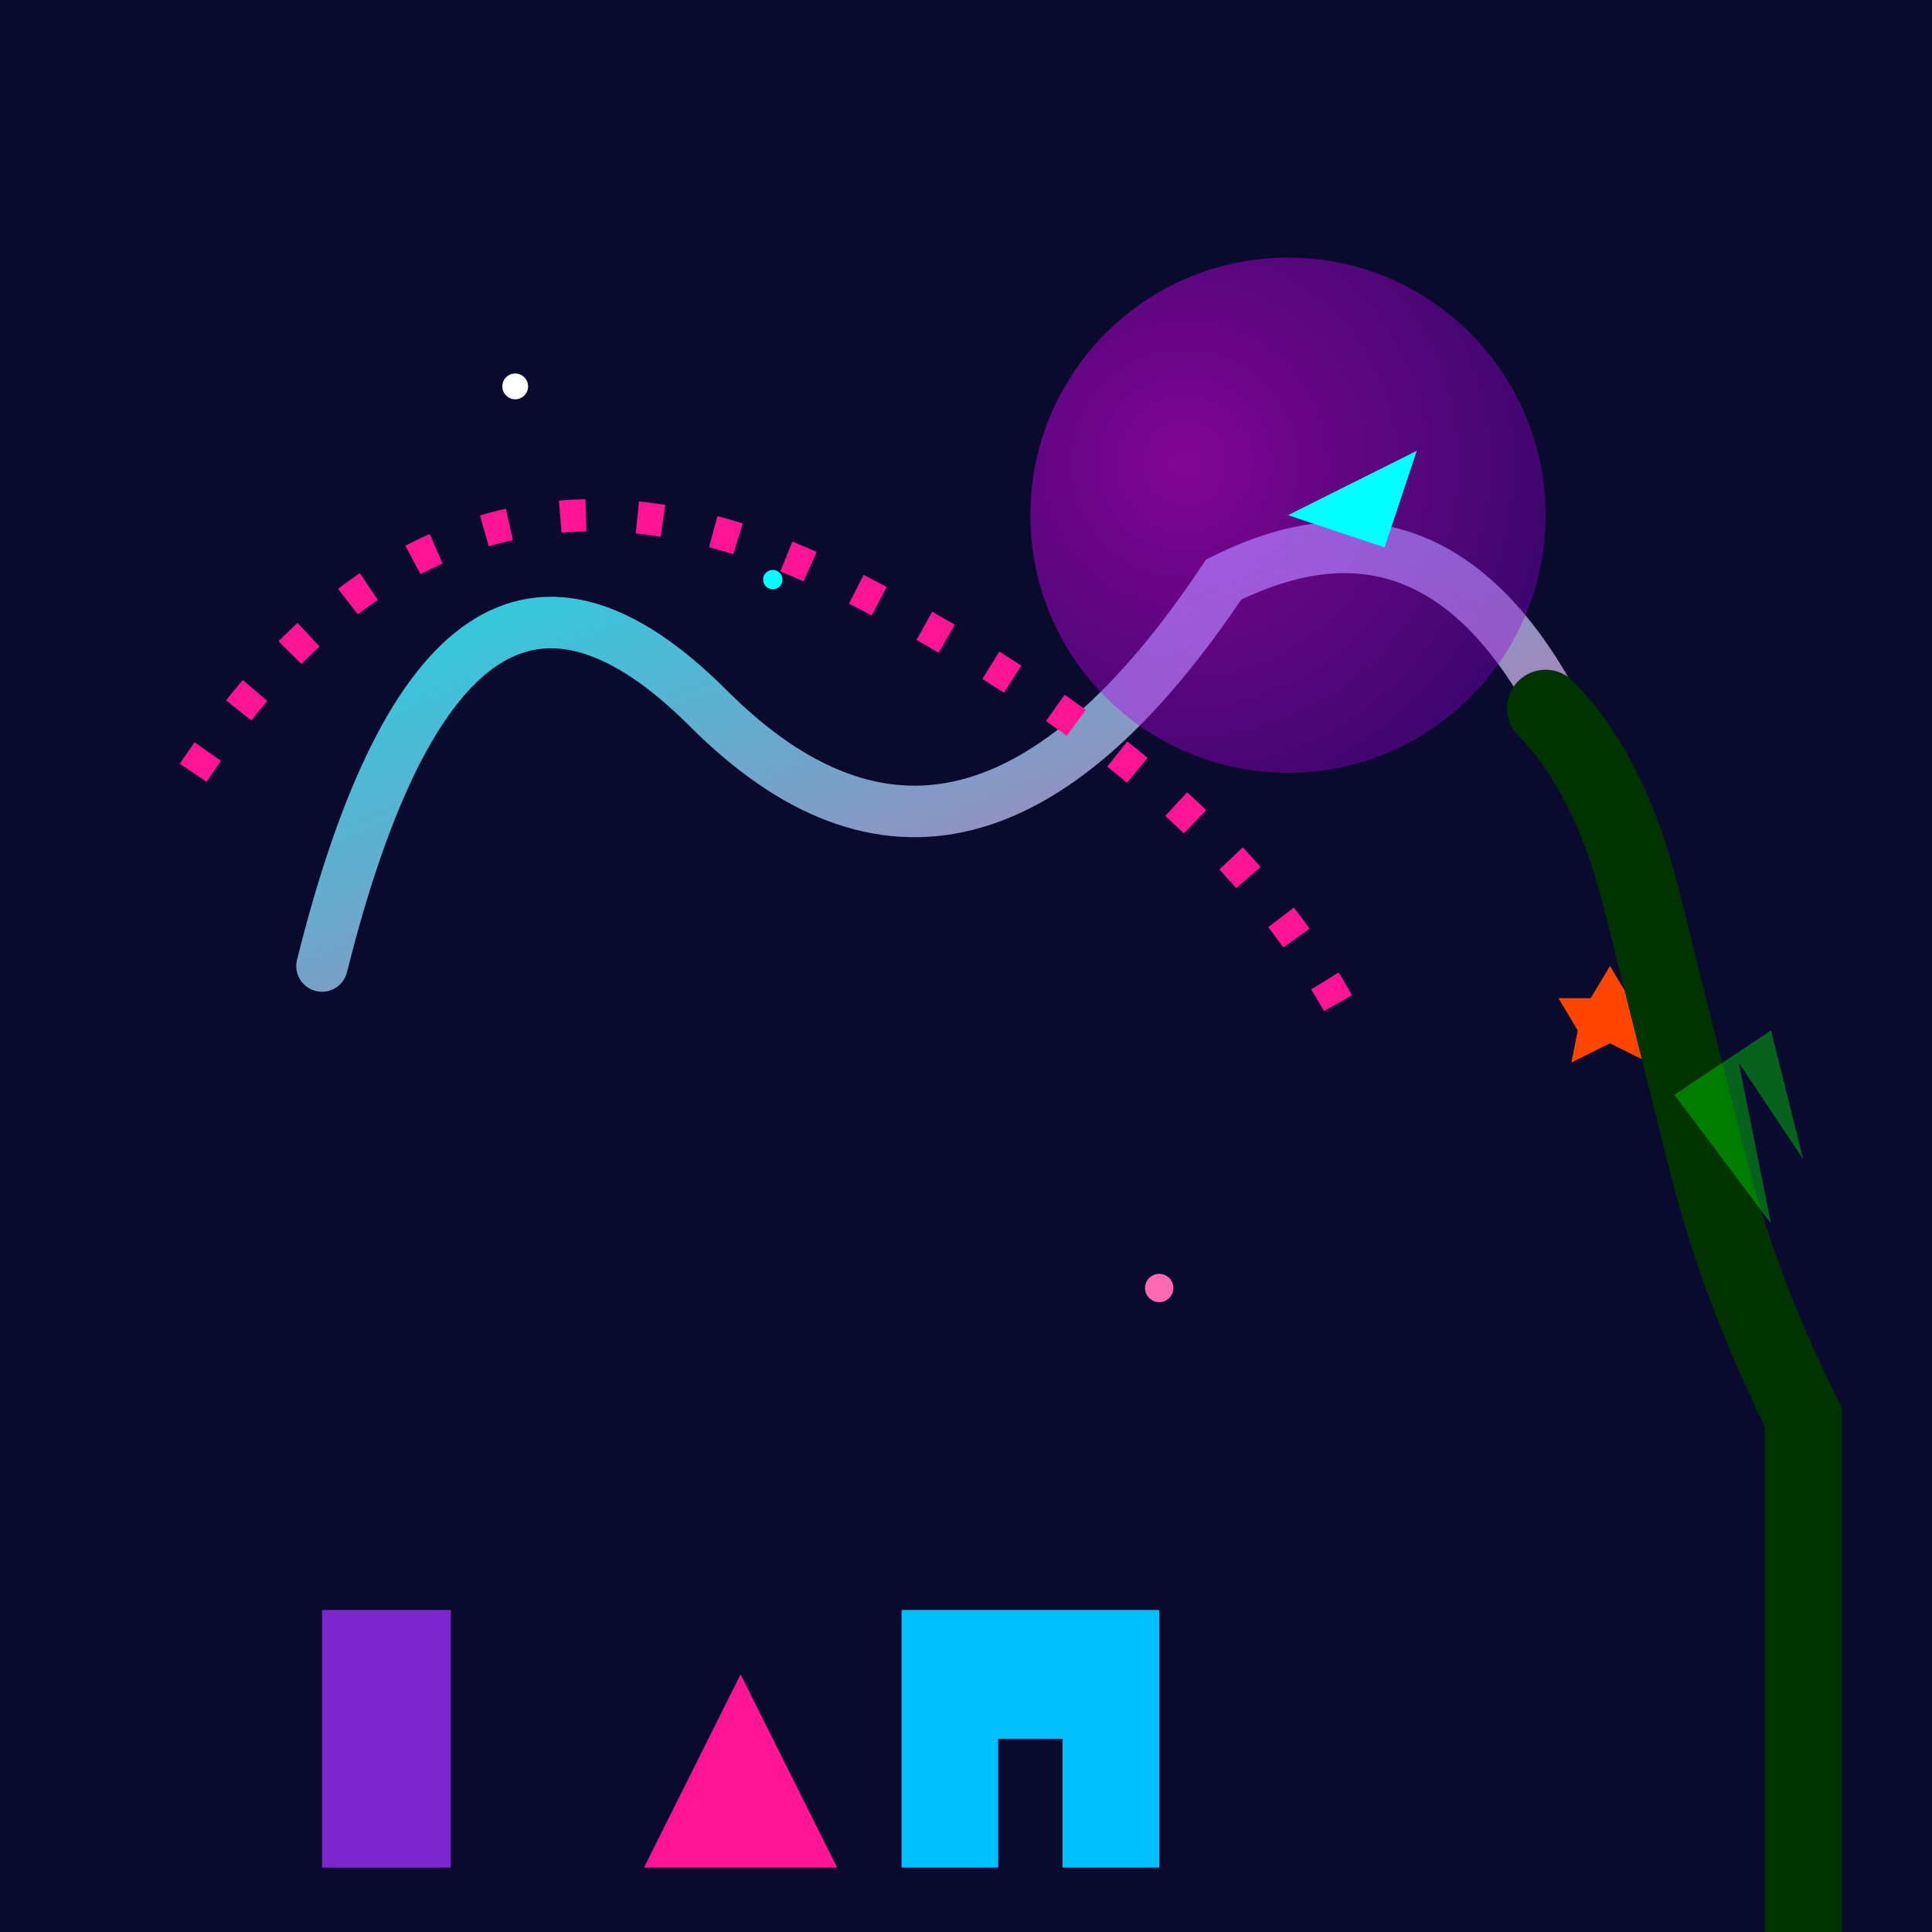 <svg viewBox="0 0 300 300" xmlns="http://www.w3.org/2000/svg">
  <defs>
    <filter id="neonGlow" x="-50%" y="-50%" width="200%" height="200%">
      <feGaussianBlur stdDeviation="4" result="glow"/>
      <feMerge>
        <feMergeNode in="glow"/>
        <feMergeNode in="SourceGraphic"/>
      </feMerge>
    </filter>
    <radialGradient id="galaxy1" cx="30%" cy="40%" r="70%">
      <stop offset="0%" stop-color="#ff00ff"/>
      <stop offset="100%" stop-color="#9400d3" stop-opacity="0.8"/>
    </radialGradient>
    <linearGradient id="swirlGrad" x1="0%" y1="0%" x2="100%" y2="100%">
      <stop offset="0%" stop-color="#00ffff"/>
      <stop offset="100%" stop-color="#ff69b4"/>
    </linearGradient>
  </defs>

  <rect width="300" height="300" fill="#0a0a2e"/>

  <!-- Cosmic Swirls -->
  <path d="M50 150q20-80 60-40 40 40 80-20 40-20 60 40" fill="none" stroke="url(#swirlGrad)" stroke-width="8" stroke-linecap="round" filter="url(#neonGlow)" stroke-opacity="0.9"/>
  <path d="M30 120q40-60 100-30 60 30 80 70" fill="none" stroke="#ff1493" stroke-width="5" stroke-dasharray="4 8" filter="url(#neonGlow)"/>

  <!-- Neon Galaxies -->
  <circle cx="200" cy="80" r="40" fill="url(#galaxy1)" filter="url(#neonGlow)" opacity="0.7"/>
  <path d="M220 70l-10 20 10-20-5 15-15-5" fill="#00ffff" filter="url(#neonGlow)"/>

  <!-- Star Cluster -->
  <g filter="url(#neonGlow)">
    <circle cx="80" cy="60" r="2" fill="#ffffff"/>
    <circle cx="120" cy="90" r="1.5" fill="#00ffff"/>
    <circle cx="180" cy="200" r="2.2" fill="#ff69b4"/>
    <polygon points="250,150 253,155 258,155 255,160 256,165 250,162 244,165 245,160 242,155 247,155" fill="#ff4500"/>
  </g>

  <!-- Abstract Village -->
  <g transform="translate(0 220)" filter="url(#neonGlow)">
    <rect x="50" y="30" width="20" height="40" fill="#7d26cd"/>
    <polygon points="100,70 115,40 130,70" fill="#ff1493"/>
    <path d="M180 30v40h-15v-20h-10v20h-15v-40z" fill="#00bfff"/>
  </g>

  <!-- Cypress Silhouette -->
  <path d="M280 300v-80q-10-20-15-40-5-20-10-40-5-20-15-30" fill="none" stroke="#003300" stroke-width="12" stroke-linecap="round"/>
  <path d="M275 160l5 20-10-15 5 25-15-20" fill="#00ff00" filter="url(#neonGlow)" opacity="0.6"/>
</svg>